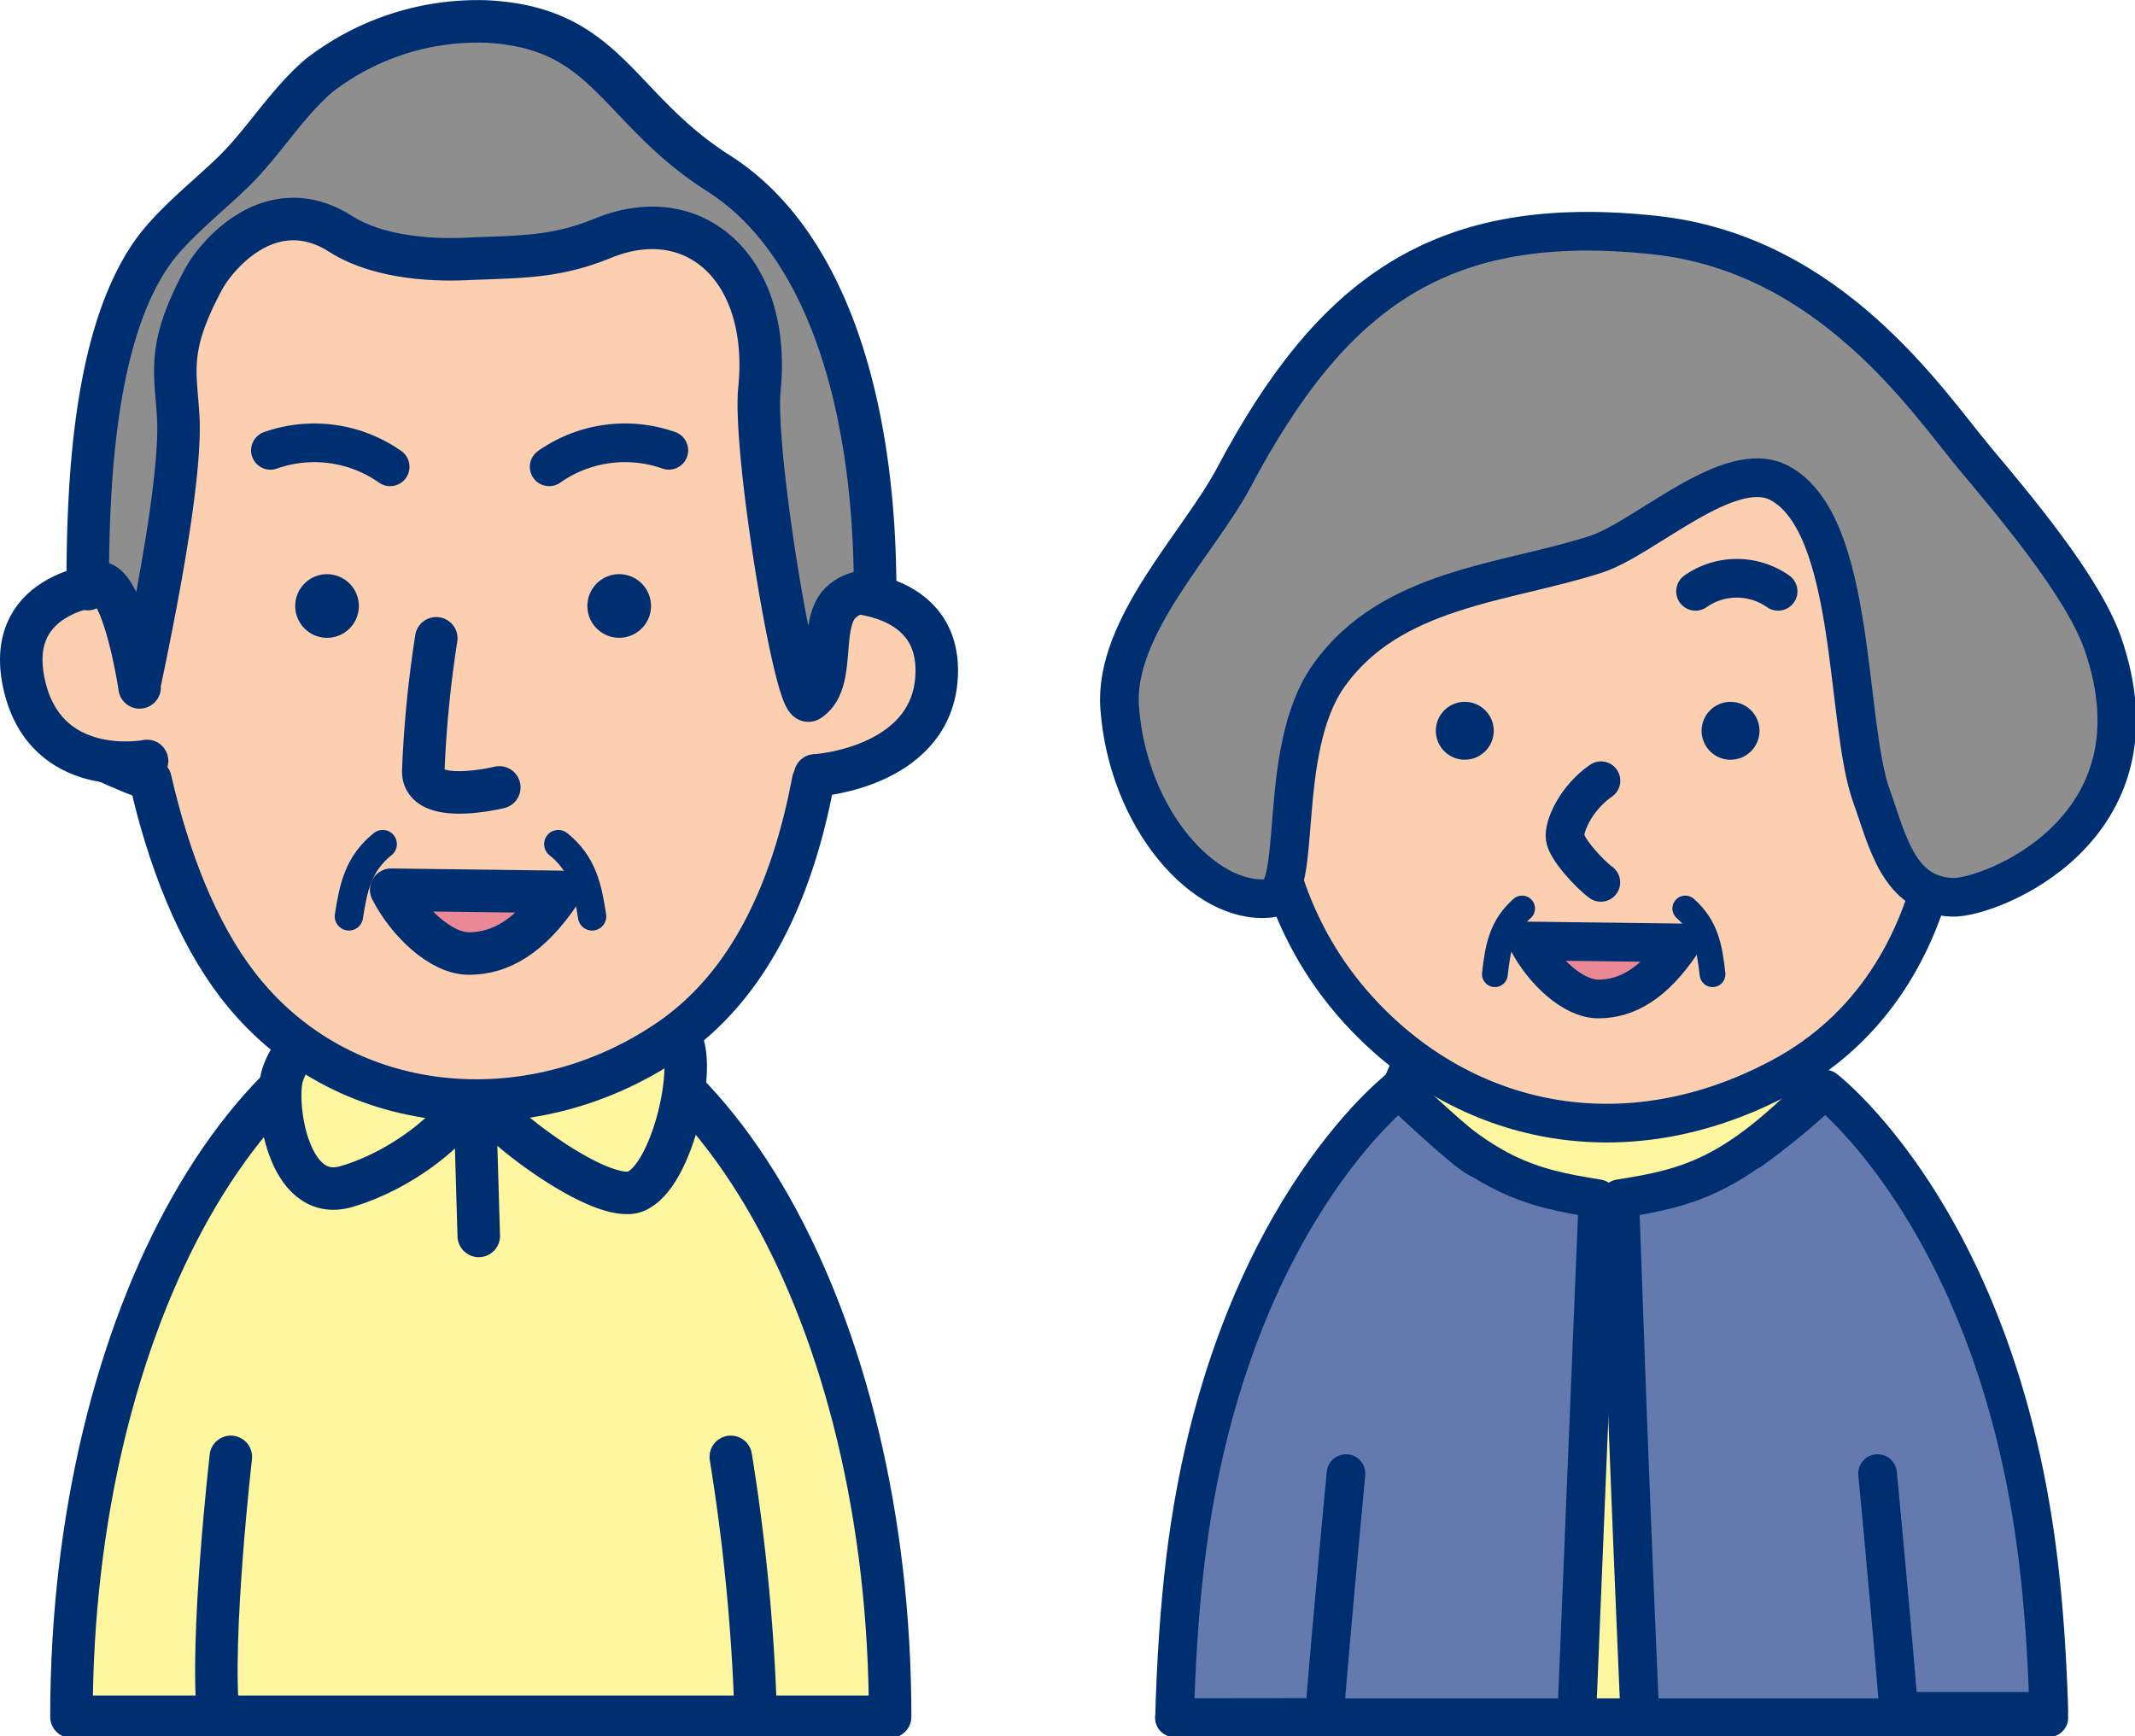 <svg xmlns="http://www.w3.org/2000/svg" xmlns:xlink="http://www.w3.org/1999/xlink" width="150" height="122" viewBox="0 0 150 122">
  <defs>
    <clipPath id="clip-path">
      <rect id="長方形_18391" data-name="長方形 18391" width="150.08" height="122.121" fill="none"/>
    </clipPath>
    <clipPath id="clip-アートボード_1">
      <rect width="150" height="122"/>
    </clipPath>
  </defs>
  <g id="アートボード_1" data-name="アートボード – 1" clip-path="url(#clip-アートボード_1)">
    <g id="グループ_10632" data-name="グループ 10632">
      <g id="グループ_10631" data-name="グループ 10631" clip-path="url(#clip-path)">
        <path id="パス_3244" data-name="パス 3244" d="M128.672,120.28c1.469-14.454,2.813-32.542.971-37.36-3.2-8.354-3.22-9.166-8.515-13.585-4.367-3.643-15.328-2.564-17.651-.23-3.4,3.417-4.044,4.191-6.849,12.284-1.641,4.733-.634,23.823.484,38.858" fill="#fff79f"/>
        <path id="パス_3245" data-name="パス 3245" d="M128.672,120.28c1.469-14.454,2.813-32.542.971-37.36-3.2-8.354-3.22-9.166-8.515-13.585-4.367-3.643-15.328-2.564-17.651-.23-3.4,3.417-4.044,4.191-6.849,12.284-1.641,4.733-.634,23.823.484,38.858" fill="none" stroke="#002f71" stroke-linecap="round" stroke-linejoin="round" stroke-width="2.717"/>
        <path id="パス_3246" data-name="パス 3246" d="M110.792,120.256c.582-14.08,1.265-30.645,1.481-36.026-4.793-.766-7.988-1.531-14.005-7.7-1.6,2.838-4.552,5.3-6.432,10.725-1.507,4.348-2.322,19.934-2.753,33.429" fill="#647aae"/>
        <path id="パス_3247" data-name="パス 3247" d="M110.792,120.256c.582-14.08,1.265-30.645,1.481-36.026-4.793-.766-7.988-1.531-14.005-7.7-1.6,2.838-4.552,5.3-6.432,10.725-1.507,4.348-2.322,19.934-2.753,33.429" fill="none" stroke="#002f71" stroke-linecap="round" stroke-linejoin="round" stroke-width="2.717"/>
        <path id="パス_3248" data-name="パス 3248" d="M115.2,120.244c-.974-22.541-1.054-27.12-1.41-36.014,4.792-.766,7.987-1.531,14-7.7a80.129,80.129,0,0,1,5.728,12.677c1.452,4.187,2.45,18.277,3.074,30.9" fill="#647aae"/>
        <path id="パス_3249" data-name="パス 3249" d="M115.2,120.244c-.974-22.541-1.054-27.12-1.41-36.014,4.792-.766,7.987-1.531,14-7.7a80.129,80.129,0,0,1,5.728,12.677c1.452,4.187,2.45,18.277,3.074,30.9" fill="none" stroke="#002f71" stroke-linecap="round" stroke-linejoin="round" stroke-width="2.717"/>
        <path id="パス_3250" data-name="パス 3250" d="M134.622,41.489c4.122,10.641,3.178,27.438-9.478,34.2-11,5.878-22.219,3.354-29.535-4.538-8.021-8.655-8.241-21.012-4.1-31.557,3.847-9.787,10.61-14.821,23.345-14.95,13.939-.142,16.359,8.053,19.766,16.847" fill="#fccfb0"/>
        <path id="パス_3251" data-name="パス 3251" d="M134.622,41.489c4.122,10.641,3.178,27.438-9.478,34.2-11,5.878-22.219,3.354-29.535-4.538-8.021-8.655-8.241-21.012-4.1-31.557,3.847-9.787,10.61-14.821,23.345-14.95C128.795,24.5,131.215,32.695,134.622,41.489Z" fill="none" stroke="#002f71" stroke-linecap="round" stroke-linejoin="round" stroke-width="2.717"/>
        <path id="パス_3252" data-name="パス 3252" d="M104.946,51.348a2.033,2.033,0,1,1-2.033-2.033,2.034,2.034,0,0,1,2.033,2.033" fill="#002f71"/>
        <path id="パス_3253" data-name="パス 3253" d="M123.618,51.35a2.033,2.033,0,1,1-2.033-2.033,2.033,2.033,0,0,1,2.033,2.033" fill="#002f71"/>
        <path id="パス_3254" data-name="パス 3254" d="M112.471,62c-.731-.525-2.4-2.3-2.509-3.137s.787-2.807,2.518-4.005" fill="none" stroke="#002f71" stroke-linecap="round" stroke-linejoin="round" stroke-width="2.717"/>
        <path id="パス_3255" data-name="パス 3255" d="M138.81,32.279c-3.4-4.073-10.195-14.426-22.537-15.758C101.28,14.9,93.6,20.516,86.68,33.562c-2.438,4.593-8.42,10.486-8.016,16.139.56,7.824,5.969,13.923,10.545,13.416,2.4-.266.413-10.364,4.134-15.629,4.385-6.2,12.373-6.47,18.785-8.541,3.455-1.116,9.393-6.9,12.915-5,5.416,2.916,4.577,16.833,6.451,22.009,1.122,3.1,1.87,6.974,5.7,7.093,2.548.08,15.121-4.725,10.534-17.863-1.418-4.062-6.4-9.894-8.914-12.907" fill="#8e8e8f"/>
        <path id="パス_3256" data-name="パス 3256" d="M138.81,32.279c-3.4-4.073-10.195-14.426-22.537-15.758C101.28,14.9,93.6,20.516,86.68,33.562c-2.438,4.593-8.42,10.486-8.016,16.139.56,7.824,5.969,13.923,10.545,13.416,2.4-.266.413-10.364,4.134-15.629,4.385-6.2,12.373-6.47,18.785-8.541,3.455-1.116,9.393-6.9,12.915-5,5.416,2.916,4.577,16.833,6.451,22.009,1.122,3.1,1.87,6.974,5.7,7.093,2.548.08,15.121-4.725,10.534-17.863C146.306,41.124,141.328,35.292,138.81,32.279Z" fill="none" stroke="#002f71" stroke-linecap="round" stroke-linejoin="round" stroke-width="2.717"/>
        <path id="パス_3257" data-name="パス 3257" d="M103.917,81.42c-1.065-.511-5.649-4.888-5.649-4.888s-12.024,9.194-14.952,32.829c-.451,3.639-.692,7.514-.795,11.332l10.518-.012c.566-7.088,1.527-17.14,1.527-17.14" fill="#647aae"/>
        <path id="パス_3258" data-name="パス 3258" d="M103.917,81.42c-1.065-.511-5.649-4.888-5.649-4.888s-12.024,9.194-14.952,32.829c-.451,3.639-.692,7.514-.795,11.332l10.518-.012c.566-7.088,1.527-17.14,1.527-17.14" fill="none" stroke="#002f71" stroke-linecap="round" stroke-linejoin="round" stroke-width="2.717"/>
        <path id="パス_3259" data-name="パス 3259" d="M131.914,103.541s.922,9.646,1.492,16.7l10.54,0c-.109-3.674-.349-7.388-.782-10.885-2.928-23.636-14.952-32.829-14.952-32.829a52.965,52.965,0,0,1-5.225,4.313" fill="#647aae"/>
        <path id="パス_3260" data-name="パス 3260" d="M131.914,103.541s.922,9.646,1.492,16.7l10.54,0c-.109-3.674-.349-7.388-.782-10.885-2.928-23.636-14.952-32.829-14.952-32.829a52.965,52.965,0,0,1-5.225,4.313" fill="none" stroke="#002f71" stroke-linecap="round" stroke-linejoin="round" stroke-width="2.717"/>
        <path id="パス_3261" data-name="パス 3261" d="M107.324,66.117c1.052,2.039,3.153,4.077,4.974,4.077,2.008,0,3.922-1.09,5.835-3.941Z" fill="#eb8896"/>
        <path id="パス_3262" data-name="パス 3262" d="M107.324,66.117c1.052,2.039,3.153,4.077,4.974,4.077,2.008,0,3.922-1.09,5.835-3.941Z" fill="none" stroke="#002f71" stroke-linecap="round" stroke-linejoin="round" stroke-width="2.717"/>
        <path id="パス_3263" data-name="パス 3263" d="M105.026,68.452c.208-1.835.451-3.33,1.913-4.617" fill="none" stroke="#002f71" stroke-linecap="round" stroke-linejoin="round" stroke-width="1.811"/>
        <path id="パス_3264" data-name="パス 3264" d="M120.318,68.452c-.207-1.835-.451-3.33-1.913-4.617" fill="none" stroke="#002f71" stroke-linecap="round" stroke-linejoin="round" stroke-width="1.811"/>
        <line id="線_159" data-name="線 159" x2="61.426" transform="translate(82.52 120.694)" fill="none" stroke="#002f71" stroke-linecap="round" stroke-linejoin="round" stroke-width="2.717"/>
        <path id="パス_3265" data-name="パス 3265" d="M119.125,41.549a5.047,5.047,0,0,1,5.8,0" fill="none" stroke="#002f71" stroke-linecap="round" stroke-linejoin="round" stroke-width="2.717"/>
        <path id="パス_3266" data-name="パス 3266" d="M62.537,120.628H5.02c0-28.011,12.877-50.719,28.758-50.719s28.759,22.708,28.759,50.719" fill="#fff79f"/>
        <path id="パス_3267" data-name="パス 3267" d="M62.537,120.628H5.02c0-28.011,12.877-50.719,28.758-50.719S62.537,92.617,62.537,120.628Z" fill="none" stroke="#002f71" stroke-linecap="round" stroke-linejoin="round" stroke-width="2.987"/>
        <path id="パス_3268" data-name="パス 3268" d="M16.218,102.366s-1.464,12.775-.878,18.261" fill="none" stroke="#002f71" stroke-linecap="round" stroke-linejoin="round" stroke-width="2.987"/>
        <path id="パス_3269" data-name="パス 3269" d="M53.1,120.628a141.4,141.4,0,0,0-1.756-18.261" fill="none" stroke="#002f71" stroke-linecap="round" stroke-linejoin="round" stroke-width="2.987"/>
        <path id="パス_3270" data-name="パス 3270" d="M19.856,75.523c-.611,1.837.294,9.048,4.448,7.86s8.526-4.75,8.745-6.955c1.967,2.884,9.306,8.179,11.587,7.295,2.623-1.018,4.413-9.125,3.1-10.822s-7.474-5.633-12.283-4.446-13.849,1.81-15.6,7.068" fill="#fff79f"/>
        <path id="パス_3271" data-name="パス 3271" d="M19.856,75.523c-.611,1.837.294,9.048,4.448,7.86s8.526-4.75,8.745-6.955c1.967,2.884,9.306,8.179,11.587,7.295,2.623-1.018,4.413-9.125,3.1-10.822s-7.474-5.633-12.283-4.446S21.6,70.265,19.856,75.523Z" fill="none" stroke="#002f71" stroke-linecap="round" stroke-linejoin="round" stroke-width="2.987"/>
        <line id="線_160" data-name="線 160" x2="0.236" y2="7.975" transform="translate(33.401 78.867)" fill="none" stroke="#002f71" stroke-linecap="round" stroke-linejoin="round" stroke-width="2.987"/>
        <path id="パス_3272" data-name="パス 3272" d="M57.534,28.88c.4,3.806.659,7.736.7,11.63.029,2.828,4.149,4.957,3.91,7.689-.18,2.053-1.976,4.61-5.016,6.678C55.665,62.648,52.6,69.281,46.99,73.1c-9.764,6.646-23.046,5.544-30.3-3.9-2.847-3.706-4.846-8.826-6.121-14.409-7.478-2.852-6.335-3.764-6.6-6.365-.277-2.72,4.966-6.761,5.02-9.44C9.1,33.309,8.314,27,9.894,22.732,14.2,11.1,21.927,9.663,35.819,9.646c15.21-.021,20.235,5.016,21.715,19.234" fill="#fccfb0"/>
        <path id="パス_3273" data-name="パス 3273" d="M57.534,28.88c.4,3.806.659,7.736.7,11.63.029,2.828,4.149,4.957,3.91,7.689-.18,2.053-1.976,4.61-5.016,6.678C55.665,62.648,52.6,69.281,46.99,73.1c-9.764,6.646-23.046,5.544-30.3-3.9-2.847-3.706-4.846-8.826-6.121-14.409-7.478-2.852-6.335-3.764-6.6-6.365-.277-2.72,4.966-6.761,5.02-9.44C9.1,33.309,8.314,27,9.894,22.732,14.2,11.1,21.927,9.663,35.819,9.646,51.029,9.625,56.054,14.662,57.534,28.88Z" fill="none" stroke="#002f71" stroke-linecap="round" stroke-linejoin="round" stroke-width="2.987"/>
        <path id="パス_3274" data-name="パス 3274" d="M30.652,44.851a80.759,80.759,0,0,0-.914,9.326c-.024,2.47,5.341,1.15,5.341,1.15" fill="none" stroke="#002f71" stroke-linecap="round" stroke-linejoin="round" stroke-width="2.987"/>
        <path id="パス_3275" data-name="パス 3275" d="M56.766,41.722c2.055-.451,9.111-.439,9.049,5.469-.067,6.589-8.137,7.295-8.548,7.29" fill="#fccfb0"/>
        <path id="パス_3276" data-name="パス 3276" d="M56.766,41.722c2.055-.451,9.111-.439,9.049,5.469-.067,6.589-8.137,7.295-8.548,7.29" fill="none" stroke="#002f71" stroke-linecap="round" stroke-linejoin="round" stroke-width="2.987"/>
        <path id="パス_3277" data-name="パス 3277" d="M8.577,40.954c-2.1-.025-8.377.874-6.845,7.284s8.2,5.317,8.6,5.229" fill="#fccfb0"/>
        <path id="パス_3278" data-name="パス 3278" d="M8.577,40.954c-2.1-.025-8.377.874-6.845,7.284s8.2,5.317,8.6,5.229" fill="none" stroke="#002f71" stroke-linecap="round" stroke-linejoin="round" stroke-width="2.987"/>
        <path id="パス_3279" data-name="パス 3279" d="M25.212,42.6A2.235,2.235,0,1,1,23,40.346,2.235,2.235,0,0,1,25.212,42.6" fill="#002f71"/>
        <path id="パス_3280" data-name="パス 3280" d="M45.738,42.6a2.235,2.235,0,1,1-2.213-2.256A2.235,2.235,0,0,1,45.738,42.6" fill="#002f71"/>
        <path id="パス_3281" data-name="パス 3281" d="M50.507,12.195C43.263,7.585,42.747,1.95,34.185,1.511A18.212,18.212,0,0,0,22.4,5.32c-2.319,2-3.886,4.7-6.08,6.824-1.719,1.664-4.223,3.63-5.619,5.612C6.527,23.683,6.162,34.368,6.162,41.393c2.1-2.447,3.463,5.714,3.629,6.788-.021-.144,3.025-13.594,2.732-18.863-.178-3.206-.83-4.83,1.756-9.659.971-1.813,4.83-6.294,9.66-3.22,2.4,1.529,5.924,1.884,8.781,1.756,3.725-.166,6.219-.055,9.659-1.463C48.82,14.1,54.2,18.916,53.356,27.343c-.439,4.39,2.561,22.461,3.485,21.871,1.95-1.244.642-5.358,2.23-6.87a2.772,2.772,0,0,1,2.415-.732c0-13.9-3.732-24.807-10.979-29.417M9.791,48.181c.024.17.022.149,0,0" fill="#8e8e8f"/>
        <path id="パス_3282" data-name="パス 3282" d="M50.507,12.195C43.263,7.585,42.747,1.95,34.185,1.511A18.212,18.212,0,0,0,22.4,5.32c-2.319,2-3.886,4.7-6.08,6.824-1.719,1.664-4.223,3.63-5.619,5.612C6.527,23.683,6.162,34.368,6.162,41.393c2.1-2.447,3.463,5.714,3.629,6.788-.021-.144,3.025-13.594,2.732-18.863-.178-3.206-.83-4.83,1.756-9.659.971-1.813,4.83-6.294,9.66-3.22,2.4,1.529,5.924,1.884,8.781,1.756,3.725-.166,6.219-.055,9.659-1.463C48.82,14.1,54.2,18.916,53.356,27.343c-.439,4.39,2.561,22.461,3.485,21.871,1.95-1.244.642-5.358,2.23-6.87a2.772,2.772,0,0,1,2.415-.732C61.486,27.709,57.754,16.805,50.507,12.195ZM9.791,48.181C9.815,48.351,9.813,48.33,9.791,48.181Z" fill="none" stroke="#002f71" stroke-linecap="round" stroke-linejoin="round" stroke-width="2.987"/>
        <path id="パス_3283" data-name="パス 3283" d="M27.482,62.516C28.639,64.758,30.948,67,32.951,67c2.207,0,4.311-1.2,6.414-4.333Z" fill="#eb8896"/>
        <path id="パス_3284" data-name="パス 3284" d="M27.482,62.516C28.639,64.758,30.948,67,32.951,67c2.207,0,4.311-1.2,6.414-4.333Z" fill="none" stroke="#002f71" stroke-linecap="round" stroke-linejoin="round" stroke-width="2.987"/>
        <path id="パス_3285" data-name="パス 3285" d="M24.513,64.389c.316-2.039.657-3.7,2.375-5.078" fill="none" stroke="#002f71" stroke-linecap="round" stroke-linejoin="round" stroke-width="1.991"/>
        <path id="パス_3286" data-name="パス 3286" d="M41.6,64.389c-.316-2.039-.657-3.7-2.375-5.078" fill="none" stroke="#002f71" stroke-linecap="round" stroke-linejoin="round" stroke-width="1.991"/>
        <path id="パス_3287" data-name="パス 3287" d="M38.583,32.8a9.264,9.264,0,0,1,8.407-1.16" fill="none" stroke="#002f71" stroke-linecap="round" stroke-linejoin="round" stroke-width="2.717"/>
        <path id="パス_3288" data-name="パス 3288" d="M27.41,32.8A9.264,9.264,0,0,0,19,31.644" fill="none" stroke="#002f71" stroke-linecap="round" stroke-linejoin="round" stroke-width="2.717"/>
      </g>
    </g>
  </g>
</svg>
